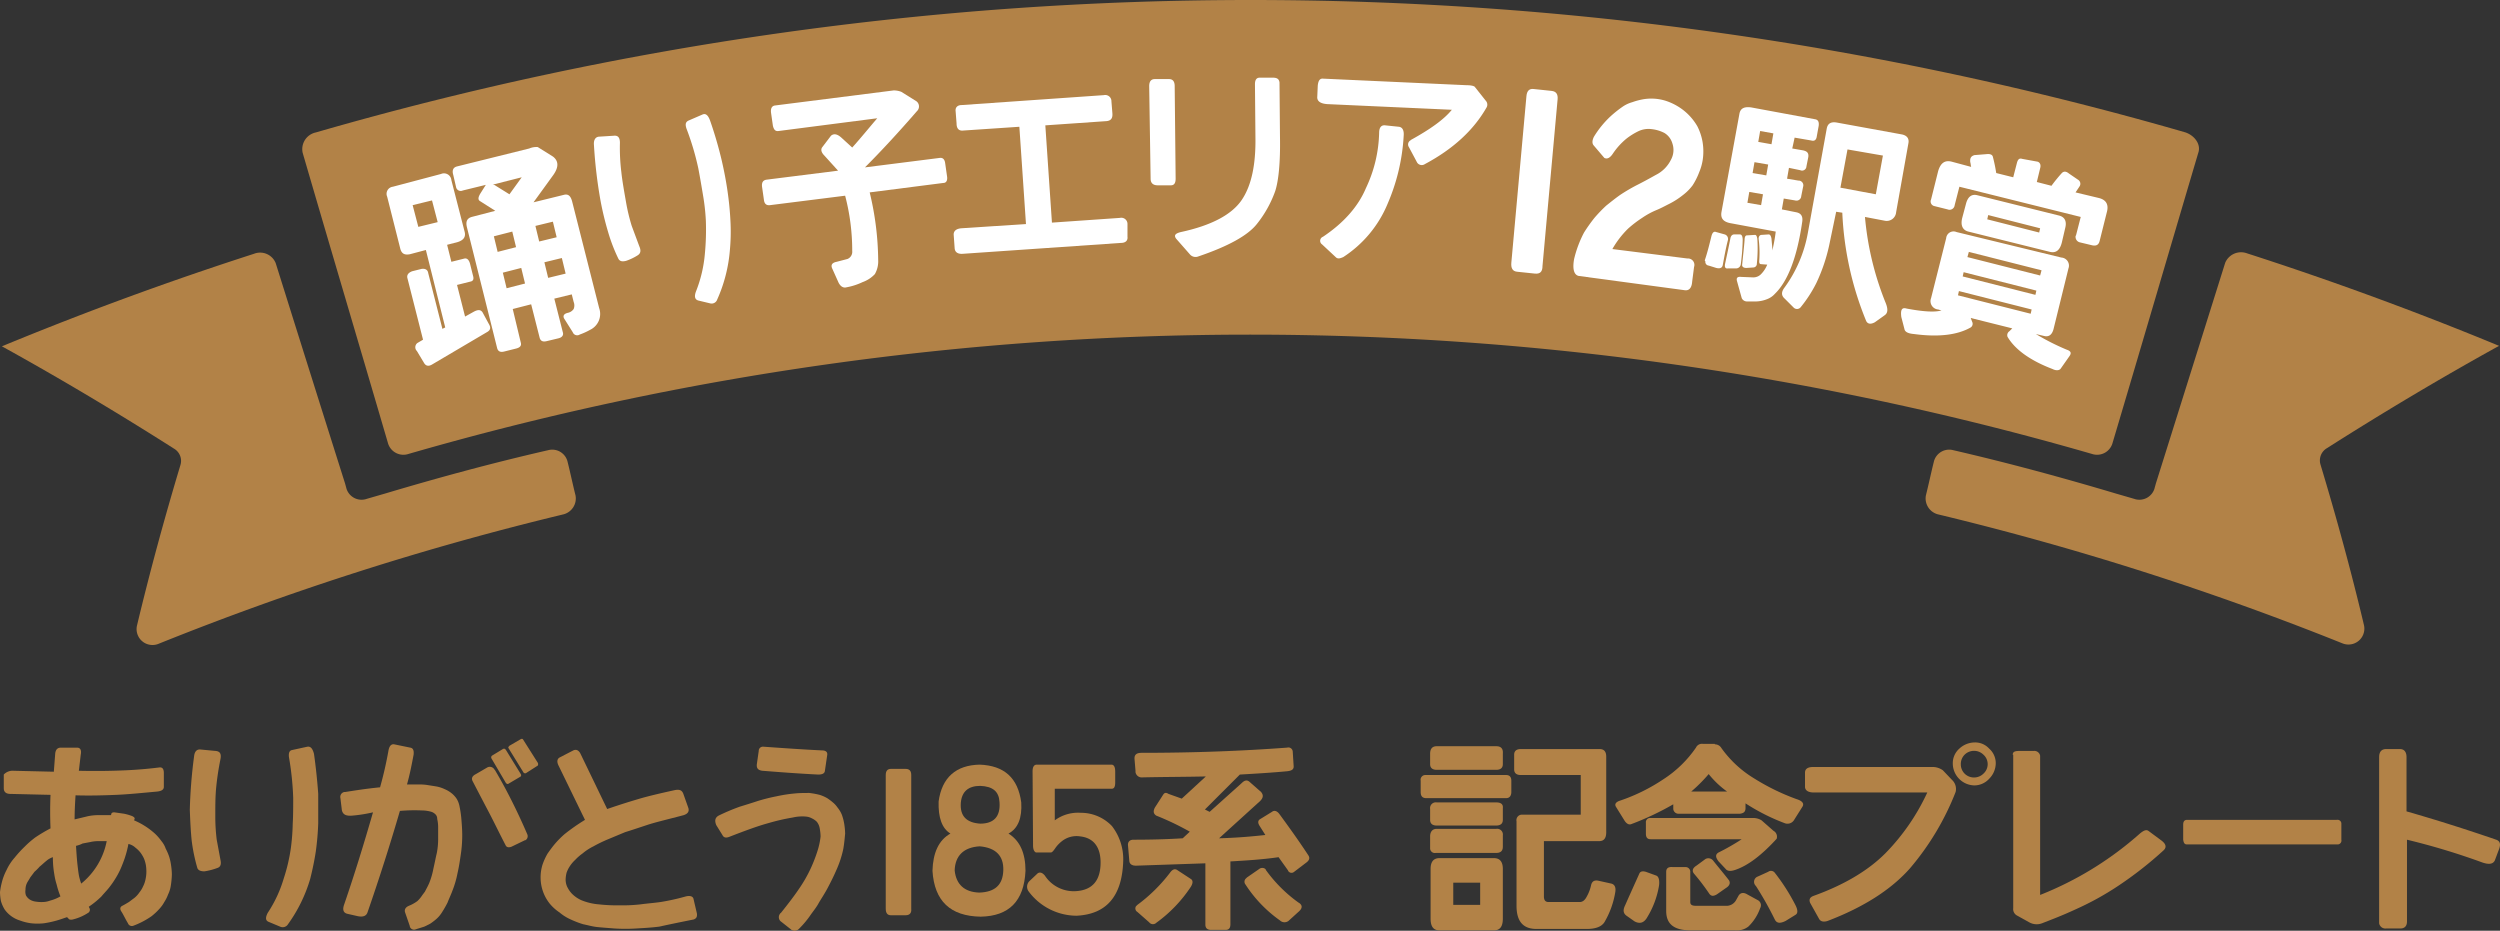 <svg id="レイヤー_1" data-name="レイヤー 1" xmlns="http://www.w3.org/2000/svg" viewBox="0 0 529.5 197.13"><rect x="0" y="0" width="529.5" height="197.13" fill="#333333" stroke="none"/><defs><style>.cls-1{fill:#b28247;}.cls-2{fill:#fff;}</style></defs><path class="cls-1" d="M3.5,165.8l8.5.2.3-3.9q.15-1.2,1.2-1.2h3.4c.7,0,1,.5.8,1.5l-.4,3.4c4.3.1,7.6,0,9.9-.1s4.7-.3,7.1-.6c.7-.1,1,.3,1,1.2v2.9c0,.6-.5.9-1.4,1-3.3.3-6.2.6-8.7.7s-5.4.2-8.6.1c-.1,1.6-.2,3.3-.2,5.1l2.5-.6a10.33,10.33,0,0,1,2.2-.3h3l.1-.3c0-.2.3-.3.6-.3l2.1.3a10.93,10.93,0,0,1,1.7.5c.4.2.6.4.5.6l-.1.3a15.66,15.66,0,0,1,4.4,2.8,10.7,10.7,0,0,1,1.4,1.6,5.07,5.07,0,0,1,.9,1.6,11.11,11.11,0,0,1,.7,1.6,10.46,10.46,0,0,1,.4,1.7,14.92,14.92,0,0,1,.2,2.1,17.85,17.85,0,0,1-.2,2.3,6.64,6.64,0,0,1-.6,2,8,8,0,0,1-.8,1.6,7.1,7.1,0,0,1-1,1.4,12.88,12.88,0,0,1-1.7,1.6,17.21,17.21,0,0,1-3.8,2,.88.88,0,0,1-1.2-.5h0c-.6-1-1-1.9-1.4-2.5s-.2-1,.2-1.2.9-.5,1.4-.8l1.2-.9a5.24,5.24,0,0,0,1-1.1,5.67,5.67,0,0,0,.8-1.3,5.78,5.78,0,0,0,.5-1.4,7.72,7.72,0,0,0,.2-1.5,8.6,8.6,0,0,0-.1-1.6,7.37,7.37,0,0,0-.4-1.4,7.46,7.46,0,0,0-.7-1.2,5.73,5.73,0,0,0-1.1-1.1,3.15,3.15,0,0,0-1.5-.8,22.26,22.26,0,0,1-1.3,4.4,16.81,16.81,0,0,1-1.5,3,19.08,19.08,0,0,1-1.5,2.1c-.5.6-1,1.1-1.4,1.6a18.57,18.57,0,0,1-2.7,2.2l.2.4a.78.78,0,0,1-.2.8,10.39,10.39,0,0,1-3.4,1.5c-.5.1-.8,0-.9-.2l-.3-.3c-.9.3-1.7.6-2.5.8a20.48,20.48,0,0,1-2.4.5,12.19,12.19,0,0,1-2.7,0,10.55,10.55,0,0,1-2.4-.6,6.08,6.08,0,0,1-1.8-.9,6.2,6.2,0,0,1-1.4-1.4,7.1,7.1,0,0,1-.8-1.8,11.08,11.08,0,0,1-.2-1.9,15.52,15.52,0,0,1,.4-2.1,11.66,11.66,0,0,1,1-2.6,10.57,10.57,0,0,1,1.7-2.6,25,25,0,0,1,2.2-2.4,20,20,0,0,1,2.2-1.9,33.71,33.71,0,0,1,3.2-1.9c-.1-2.4-.1-4.8,0-7.1l-8.5-.2c-.9,0-1.4-.4-1.4-1.2v-2.9A2.59,2.59,0,0,1,3.5,165.8Zm8.3,18.3a3.92,3.92,0,0,0-1.4.8c-.5.4-.9.8-1.4,1.2a11.41,11.41,0,0,1-1.1,1.1L7,188.4c-.2.4-.5.8-.7,1.2A3.19,3.19,0,0,0,6,191a2.46,2.46,0,0,0,.1,1.2,2.7,2.7,0,0,0,.7.8,3,3,0,0,0,1.3.5,7.57,7.57,0,0,0,1.5.1,4.53,4.53,0,0,0,1.6-.3,8.49,8.49,0,0,0,2.2-.9,18.29,18.29,0,0,1-.8-2.5,14.19,14.19,0,0,1-.5-2.2A20.16,20.16,0,0,1,11.8,184.1Zm4.9-2.4q.15,2.55.3,3.9c.1.9.2,1.7.3,2.3a12.09,12.09,0,0,0,.5,1.8,15.33,15.33,0,0,0,5.4-9H21.3a7.77,7.77,0,0,0-1.6.2l-1.6.3A5.78,5.78,0,0,1,16.7,181.7Z" transform="translate(-0.6 -2.55)"/><path class="cls-1" d="M41.7,162.8c.1-1.1.6-1.6,1.4-1.5l3.2.3c.9.1,1.2.6,1,1.7-.4,2-.7,3.9-.9,5.9s-.2,3.9-.2,6.3a40.28,40.28,0,0,0,.3,4.9l.8,4.3c.2.9,0,1.5-.7,1.7a13.43,13.43,0,0,1-2.7.7c-.8,0-1.3-.2-1.5-.7a37.29,37.29,0,0,1-1.2-5.8c-.2-1.9-.3-4-.4-6.5A105.4,105.4,0,0,1,41.7,162.8Zm20.1.1c-.1-.9.1-1.4.7-1.5l3.2-.7c.7-.1,1.1.4,1.4,1.5.4,2.8.7,5.7.9,8.5v6.2a58.68,58.68,0,0,1-.5,5.9c-.3,2-.7,3.9-1.2,5.9a31.76,31.76,0,0,1-4.7,9.6,1.31,1.31,0,0,1-1.7.5l-2.4-1c-.7-.3-.7-.9-.2-1.9a27.06,27.06,0,0,0,3.4-7.3,37.05,37.05,0,0,0,1.5-6.4,45.5,45.5,0,0,0,.4-5.2c.1-1.7.1-3.5.1-5.5A62.72,62.72,0,0,0,61.8,162.9Z" transform="translate(-0.6 -2.55)"/><path class="cls-1" d="M82.9,161.4q.3-1.35,1.2-1.2l3.4.7c.6.1.8.6.7,1.5-.4,2.1-.8,4.2-1.4,6.3h2.4a11.48,11.48,0,0,1,1.8.1l1.9.3a7,7,0,0,1,1.9.6,6,6,0,0,1,1.5.9,5.24,5.24,0,0,1,1,1.1,4.71,4.71,0,0,1,.6,1.5,23.36,23.36,0,0,1,.4,2.6c.1,1.2.2,2.4.2,3.7a26.93,26.93,0,0,1-.3,4c-.2,1.4-.4,2.7-.7,4a20.14,20.14,0,0,1-1,3.5c-.4,1.1-.8,1.9-1.1,2.7a22.47,22.47,0,0,1-1.2,2.1,6.39,6.39,0,0,1-1.3,1.5,12.49,12.49,0,0,1-1.2.9l-1.2.6c-.6.2-1.3.4-1.9.6a.93.93,0,0,1-1.2-.6v-.1l-1-2.9c-.2-.6.1-1.1.8-1.4a8.11,8.11,0,0,0,1.8-1,6.47,6.47,0,0,0,.8-.9c.2-.3.5-.7.8-1.1.3-.6.6-1.1.9-1.8a15.83,15.83,0,0,0,.9-3.1c.3-1.3.5-2.4.7-3.2a15.26,15.26,0,0,0,.3-3v-2.6a7.93,7.93,0,0,0-.2-1.7,1.28,1.28,0,0,0-.4-1,2.18,2.18,0,0,0-.8-.5,7.61,7.61,0,0,0-2.1-.3,35.71,35.71,0,0,0-4.6.1q-3.15,10.8-6.9,21.6c-.3.7-1,.9-2,.7l-2.2-.5c-.9-.2-1.1-.9-.7-2,2.2-6.4,4.2-12.9,6.1-19.5a31.07,31.07,0,0,1-4.4.7c-1.3.1-2-.2-2.2-1.2l-.3-2.5a1.07,1.07,0,0,1,.8-1.3h.2c1.9-.3,4.4-.7,7.4-1A81,81,0,0,0,82.9,161.4Zm17.8,6.6c-.3-.6-.1-1.1.7-1.5l2.4-1.4a1.13,1.13,0,0,1,1.5.4.1.1,0,0,0,.1.1c1.6,2.7,2.8,5,3.7,6.8s2,4.1,3.2,6.9a1,1,0,0,1-.4,1.2h-.1l-2.9,1.4q-.9.3-1.2-.3c-1.4-2.7-2.5-5-3.5-6.9s-2.2-4.2-3.5-6.7Zm4.1-5.4,2.3-1.4a.45.45,0,0,1,.5,0,.1.1,0,0,0,.1.1l3.2,5.2a.45.45,0,0,1,0,.5l-2.7,1.6a.55.55,0,0,1-.5-.3l-3-5.1a.47.47,0,0,1,.1-.6Zm3.7-2.1,2.4-1.4c.2-.1.4-.1.5.1h0l3.1,4.9a.64.64,0,0,1,0,.6l-2.5,1.6a.44.44,0,0,1-.5-.1h0l-3.2-5.2c-.1-.1,0-.3.2-.5Z" transform="translate(-0.6 -2.55)"/><path class="cls-1" d="M118.9,164.7c-.4-.8-.3-1.4.2-1.7l2.9-1.5c.6-.3,1.2-.1,1.6.8l5.6,11.6c2.9-1,5.2-1.7,6.9-2.2s4.2-1.1,7.4-1.8c1-.2,1.5,0,1.8.7l1.1,3.1c.2.7-.1,1.2-1,1.5-3.4.9-6,1.5-7.8,2.1s-3.3,1.1-4.6,1.5l-3.6,1.5a30.17,30.17,0,0,0-3.1,1.5,11.35,11.35,0,0,0-2.3,1.5,10.7,10.7,0,0,0-1.6,1.4,6.89,6.89,0,0,0-1.1,1.3,6.11,6.11,0,0,0-.7,1.4,6.75,6.75,0,0,0-.2,1.4,3.65,3.65,0,0,0,.3,1.5,5.6,5.6,0,0,0,1,1.5,6.61,6.61,0,0,0,2,1.4,12.41,12.41,0,0,0,3.8.9,34.67,34.67,0,0,0,4.4.2,33.17,33.17,0,0,0,4.3-.2c1.5-.2,2.9-.3,4.3-.5a46.41,46.41,0,0,0,5.4-1.2c.9-.2,1.5,0,1.6.6l.7,3c.1.7-.1,1.1-.7,1.3q-5,1-7.2,1.5c-1.5.2-3.1.3-4.9.4a36.7,36.7,0,0,1-4.7,0c-1.3-.1-2.6-.2-3.6-.3s-2-.4-3-.6a20,20,0,0,1-2.6-1,9.74,9.74,0,0,1-2.4-1.5,9.52,9.52,0,0,1-2.1-1.9,8.87,8.87,0,0,1-1.9-5.4,9,9,0,0,1,.4-2.8,12.81,12.81,0,0,1,1.1-2.4c.5-.7,1-1.4,1.6-2.1a18.88,18.88,0,0,1,2-2,41.46,41.46,0,0,1,4.3-3Z" transform="translate(-0.6 -2.55)"/><path class="cls-1" d="M152.3,177.3c-.4-1-.2-1.6.5-2a43.19,43.19,0,0,1,4.5-1.9c1.3-.4,2.6-.8,3.8-1.2a38.93,38.93,0,0,1,4-1,31,31,0,0,1,3.9-.6c1-.1,2-.1,3-.1a17,17,0,0,1,2.2.4,7.74,7.74,0,0,1,1.6.7,12.49,12.49,0,0,1,1.2.9,5.24,5.24,0,0,1,1,1.1,6,6,0,0,1,.9,1.5,10.55,10.55,0,0,1,.5,1.9,14.92,14.92,0,0,1,.2,2.1c-.1,1.1-.2,2.2-.4,3.3a21.62,21.62,0,0,1-1.4,4.3c-.6,1.4-1.3,2.8-2,4.1s-1.4,2.3-1.9,3.2-1.2,1.7-1.8,2.6a20.41,20.41,0,0,1-2.3,2.7,1.27,1.27,0,0,1-1.8,0h0l-1.9-1.5a1.17,1.17,0,0,1-.3-1.7c0-.1.1-.1.2-.2,1.6-2,2.9-3.7,3.9-5.2a28.63,28.63,0,0,0,2.4-4.2,31.21,31.21,0,0,0,1.5-3.9,15,15,0,0,0,.6-2.9,11,11,0,0,0-.2-1.8,3.1,3.1,0,0,0-.6-1.3,3.59,3.59,0,0,0-1-.7,3.26,3.26,0,0,0-1.3-.4,8.83,8.83,0,0,0-2.8.2,43.71,43.71,0,0,0-5.2,1.2c-2.2.6-4.9,1.6-8,2.8-.9.4-1.4.3-1.7-.3Zm9-15.7a.88.88,0,0,1,.8-.9h.2c4.2.3,8.4.6,12.7.8.6.1.9.4.8,1l-.5,3.4c-.1.5-.6.7-1.4.7-4.1-.2-8-.5-11.8-.8-.9-.1-1.3-.5-1.2-1.4Z" transform="translate(-0.6 -2.55)"/><path class="cls-1" d="M188.2,195V166.7c0-.9.4-1.3,1.1-1.3h3.1c.8,0,1.2.4,1.2,1.3V195c.1.9-.3,1.4-1.2,1.4h-3.1C188.6,196.4,188.2,196,188.2,195Z" transform="translate(-0.6 -2.55)"/><path class="cls-1" d="M208.1,164.5c5.2.2,8.1,2.8,8.8,8q.3,5-2.7,6.6c2.4,1.5,3.6,4.1,3.6,7.9-.3,6.4-3.5,9.6-9.5,9.7-6.4-.1-9.8-3.3-10.2-9.7.1-3.8,1.3-6.5,3.8-7.9-1.8-1.1-2.6-3.4-2.5-6.8C200.1,167.2,203.1,164.6,208.1,164.5Zm0,17.3c-3.4.2-5.2,2-5.3,5.1.3,3,2.1,4.6,5.2,4.7,3.3-.1,5-1.6,5.1-4.7s-1.6-4.8-5-5.1Zm.1-12.8c-2.5,0-3.9,1.2-4.1,3.6-.2,2.8,1.2,4.2,4.1,4.4,2.9,0,4.3-1.5,4.1-4.5C212.2,170.2,210.9,169.1,208.2,169Z" transform="translate(-0.6 -2.55)"/><path class="cls-1" d="M219.3,165.9c0-.9.3-1.4.9-1.4h15.9c.5.1.7.6.7,1.5v2.3c0,.8-.2,1.3-.7,1.3H224v6.7a8.3,8.3,0,0,1,5.5-1.6,9.07,9.07,0,0,1,6.6,2.8,11.45,11.45,0,0,1,2.4,7.3q-.3,11.25-9.9,11.7a12.73,12.73,0,0,1-10.1-5.1,1.68,1.68,0,0,1,.1-2.2l1.8-1.7c.5-.3,1-.1,1.5.5a7.31,7.31,0,0,0,6.5,3.3c3.7-.2,5.4-2.4,5.3-6.4-.1-3.1-1.6-4.9-4.3-5.2a5,5,0,0,0-3.6.8,6.85,6.85,0,0,0-1.7,1.7q-.6.9-.9.9H220q-.6-.3-.6-1.5Z" transform="translate(-0.6 -2.55)"/><path class="cls-1" d="M250.9,171.7,256,167c-4.5.1-9,.1-13.4.2a1.34,1.34,0,0,1-1.5-1.1v-.3l-.2-2.4c-.1-1,.4-1.4,1.5-1.4,11.1,0,21.4-.4,30.8-1.1a.93.93,0,0,1,1.2.8l.2,3.2c0,.6-.4.9-1.4,1-3.2.3-6.5.5-10,.7l-7.4,7.4,1,.5,6.8-6.1c.6-.6,1.1-.7,1.6-.3l2.5,2.2c.5.6.5,1.2-.2,1.9l-8.7,7.9c3.8-.1,7.1-.4,9.8-.7l-1.2-1.9c-.4-.6-.4-1.1,0-1.4l2.6-1.6c.5-.4,1.1-.2,1.6.5,2.2,3,4.2,5.8,6.1,8.7.4.6.2,1.1-.5,1.6l-2.5,1.9a.82.82,0,0,1-1.2-.1.35.35,0,0,1-.1-.2l-2-2.8c-3.4.5-6.8.7-10.2.9v13.3c0,.8-.3,1.2-1,1.2h-3.1c-.8,0-1.2-.4-1.2-1.1v-13l-14.7.5c-.8,0-1.3-.3-1.4-.9l-.3-3.5c0-.7.4-1.1,1.2-1.1,3.8,0,7.3-.1,10.4-.3l1.5-1.4a57.93,57.93,0,0,0-7.1-3.4c-.6-.4-.7-.9-.3-1.7l1.8-2.8c.3-.4.6-.4,1.1-.1Zm1.9,18.7a29.26,29.26,0,0,1-7.3,7.6,1,1,0,0,1-1.5-.1h0l-2.5-2.2a.86.86,0,0,1-.3-1.2l.3-.3a34.19,34.19,0,0,0,6.9-6.8q.75-1.05,1.5-.6l2.9,1.9c.5.3.5.9,0,1.7Zm15.9-3.6a30.12,30.12,0,0,0,6.9,6.9c.9.5.9,1.2.1,1.9l-2.2,2a1.38,1.38,0,0,1-1.8-.1,27.78,27.78,0,0,1-7.3-7.6.93.93,0,0,1,.1-1.3l.2-.2,2.6-1.8a1.05,1.05,0,0,1,1.3,0,.31.31,0,0,1,.1.2Z" transform="translate(-0.6 -2.55)"/><path class="cls-1" d="M302.7,171.6c-.8,0-1.2-.4-1.2-1.3v-2.4a1,1,0,0,1,.9-1.2h17.2c.7,0,1.1.4,1.1,1.2v2.4c0,.8-.4,1.3-1.1,1.3Zm14.8-6H304.9c-.9,0-1.4-.4-1.4-1.2v-2.2c0-1.1.5-1.6,1.4-1.6h12.6c1,0,1.5.5,1.4,1.6v2.2c0,.8-.5,1.2-1.4,1.2Zm0,11.8H304.9c-.9,0-1.4-.4-1.4-1.2v-2.3a1.22,1.22,0,0,1,1.4-1.4h12.6c1,0,1.5.4,1.4,1.2v2.5c0,.8-.5,1.2-1.4,1.2Zm0,5.8H304.7a1,1,0,0,1-1.2-.9v-2.6c0-1,.5-1.6,1.4-1.6h12.6a1.22,1.22,0,0,1,1.4,1.4v2.4c0,.9-.5,1.3-1.4,1.3Zm1.4,13.9c0,1.7-.6,2.5-1.9,2.5H305.5c-1.3,0-1.9-.8-1.9-2.5V186.6c0-1.5.6-2.3,1.9-2.3H317c1.3,0,1.9.8,1.9,2.3Zm-10.5-7.6v4.7h5.7v-4.7Zm13.4-13a1.17,1.17,0,0,1,1-1.4h12.6v-8.4H322.7c-.9,0-1.4-.4-1.4-1.2v-3.1c0-.8.5-1.2,1.4-1.2h16.7c.9,0,1.4.5,1.4,1.6v16c0,1.3-.5,1.9-1.5,1.9H327.6v11.7c0,.8.3,1.2,1,1.2h6.6q.9,0,1.5-1.2a8.54,8.54,0,0,0,.9-2.4c.2-.8.7-1.1,1.6-.9l2.7.6c.7.2,1,.8.8,1.9a18.43,18.43,0,0,1-2.3,6.3c-.6.9-1.8,1.4-3.7,1.4H326c-2.8,0-4.2-1.6-4.2-4.9V176.5Z" transform="translate(-0.6 -2.55)"/><path class="cls-1" d="M363.8,160.2a1.6,1.6,0,0,1,1.4.8,23.35,23.35,0,0,0,6.9,6.4,46.94,46.94,0,0,0,9,4.4c1.3.4,1.7,1,1.2,1.7l-1.7,2.7a1.63,1.63,0,0,1-2,.7,43.12,43.12,0,0,1-8.3-4.2v1c0,.8-.4,1.1-1.2,1.2H356.2a1.11,1.11,0,0,1-1.2-1v-1a60.16,60.16,0,0,1-8.9,4.2c-.5.2-1-.1-1.4-.7l-1.8-2.9c-.4-.6-.1-1.1.9-1.4a38.58,38.58,0,0,0,9.1-4.5,24.42,24.42,0,0,0,6.9-6.7,1.41,1.41,0,0,1,1.5-.8h2.5ZM351.4,188c.5.2.7.9.6,2a18.63,18.63,0,0,1-2.5,6.8q-1,1.8-2.7.9l-1.7-1.2c-.7-.5-.8-1.2-.3-2.2.7-1.6,1.7-3.8,3-6.7.2-.5.7-.6,1.4-.4Zm24.8-9.5a1.43,1.43,0,0,1,.7,1.7c-3.2,3.5-6.1,5.7-8.8,6.6-.9.3-1.6.3-2-.2l-1.5-1.6c-.7-.9-.7-1.5,0-1.9a47.59,47.59,0,0,0,4.9-2.8H350.2c-.7,0-1-.4-1-1.2v-2.3a.89.89,0,0,1,.8-1h22a3.37,3.37,0,0,1,1.7.5Zm-17.6,8.8v6.3c0,.6.4.8,1.2.8h6.3a2.32,2.32,0,0,0,2.2-1.2l.5-.9c.4-.7,1.1-.8,1.9-.3l2.2,1.2a1.22,1.22,0,0,1,.5,1.7,10.06,10.06,0,0,1-2.5,3.9,4,4,0,0,1-2.8.8h-9.4c-3.5,0-5.2-1.3-5.2-4.1v-8.3c0-.7.4-1.1,1.4-1h2.6A1,1,0,0,1,358.6,187.3Zm3.9-20.8a32.32,32.32,0,0,1-3.7,3.7h7.6A19.63,19.63,0,0,1,362.5,166.5Zm1,18.4c1.2,1.5,2.3,2.8,3.3,4.1.3.5.2,1.1-.6,1.6l-2,1.4c-.7.4-1.2.4-1.6-.2a46.32,46.32,0,0,0-3.2-4.2c-.5-.6-.3-1.2.5-1.7l1.9-1.4a1.28,1.28,0,0,1,1.7.4Zm9.4,3.3,2.2-1a1,1,0,0,1,1.4.2,42.29,42.29,0,0,1,4.4,6.9c.5,1,.5,1.7,0,2l-2.1,1.3c-1.2.6-1.9.5-2.3-.3a71.36,71.36,0,0,0-4-7.1,1.19,1.19,0,0,1,.4-2Z" transform="translate(-0.6 -2.55)"/><path class="cls-1" d="M382.9,166.2c0-.8.6-1.2,1.7-1.2h25.5a3.72,3.72,0,0,1,2,.7l1.9,2a2.62,2.62,0,0,1,.8,2.6,56.73,56.73,0,0,1-9.7,16.2q-6,6.75-17.4,11.1c-.9.3-1.5.1-1.8-.4l-1.9-3.4c-.3-.7-.1-1.2.7-1.5,6.4-2.3,11.5-5.3,15.2-9a45.76,45.76,0,0,0,8.9-12.9h-24c-1.2,0-1.8-.4-1.9-1.1v-3.1Zm31.3-2a4.1,4.1,0,0,1,1.4-3.1,4.82,4.82,0,0,1,3.2-1.3,4,4,0,0,1,3.1,1.3,4.1,4.1,0,0,1,1.4,3.1,4.71,4.71,0,0,1-1.4,3.3,4.26,4.26,0,0,1-3.1,1.4,4.67,4.67,0,0,1-4.6-4.7Zm1.7.2a2.79,2.79,0,0,0,.8,2,2.84,2.84,0,0,0,4,0,2.69,2.69,0,0,0,.2-3.8l-.2-.2a2.84,2.84,0,0,0-4,0,2.79,2.79,0,0,0-.8,2Z" transform="translate(-0.6 -2.55)"/><path class="cls-1" d="M426.9,162.4c0-.6.4-.8,1.4-.8h3a1.25,1.25,0,0,1,1.4,1v29.5a71.28,71.28,0,0,0,20.9-12.8c.9-.8,1.5-1.1,2-.8l2.7,2c1.1.8,1.2,1.5.6,2.1a79.17,79.17,0,0,1-9.7,7.6,61.78,61.78,0,0,1-9.1,5c-2.8,1.3-5.2,2.2-7,2.9a3.19,3.19,0,0,1-2.7-.2l-2.7-1.5a1.56,1.56,0,0,1-.7-1.5V162.4Z" transform="translate(-0.6 -2.55)"/><path class="cls-1" d="M463.8,181.4c-.5,0-.7-.3-.8-1v-3.2c0-.7.3-1,.8-1h31.7a.82.82,0,0,1,1,.7v3.5a.82.82,0,0,1-.7,1h-32Z" transform="translate(-0.6 -2.55)"/><path class="cls-1" d="M504.5,162.9c0-1.1.5-1.7,1.5-1.7h2.9c.9,0,1.4.6,1.4,1.7v11.5c6.3,1.8,12.6,3.8,19,6,.8.3,1,.9.6,2l-.9,2.4c-.4.8-1.3.9-2.7.4a145.56,145.56,0,0,0-15.9-4.8v17.3c0,1-.5,1.5-1.4,1.5h-3a1.34,1.34,0,0,1-1.5-1.1V162.9Z" transform="translate(-0.6 -2.55)"/><g id="レイヤー_2" data-name="レイヤー 2"><g id="design"><path class="cls-1" d="M82.1,107.1l-3.8,1.1a3.35,3.35,0,0,1-4.3-2.1c-.1-.4-.2-.7-.3-1.1Q66.35,81.75,59,58.3a3.55,3.55,0,0,0-4.6-2Q27.4,65,1,75.9H1c12.5,6.9,24.7,14.2,36.5,21.7a3,3,0,0,1,1.3,3.5c-3.4,11.3-6.5,22.7-9.2,34a3.37,3.37,0,0,0,4.6,3.8,614.6,614.6,0,0,1,85.7-27.4,3.48,3.48,0,0,0,2.6-4c-.6-2.4-1.1-4.8-1.7-7.2a3.34,3.34,0,0,0-4.1-2.4h0C104.9,100.6,93.5,103.7,82.1,107.1Z" transform="translate(-0.6 -2.55)"/><path class="cls-1" d="M448.8,107.1l3.8,1.1a3.35,3.35,0,0,0,4.3-2.1c.1-.4.2-.7.3-1.1l14.7-46.8a3.64,3.64,0,0,1,4.6-2q27,8.7,53.4,19.6h0c-12.5,6.9-24.7,14.2-36.5,21.7a3,3,0,0,0-1.3,3.5c3.4,11.3,6.5,22.6,9.2,34a3.37,3.37,0,0,1-4.6,3.8,617.72,617.72,0,0,0-85.6-27.3,3.48,3.48,0,0,1-2.6-4c.6-2.4,1.1-4.8,1.7-7.2a3.34,3.34,0,0,1,4.1-2.4h0C426,100.6,437.4,103.7,448.8,107.1Z" transform="translate(-0.6 -2.55)"/><path class="cls-1" d="M463.5,30.6a712.85,712.85,0,0,0-396,0,3.62,3.62,0,0,0-2.8,4.3c6,20.6,12.1,41.1,18.1,61.6a3.4,3.4,0,0,0,4.3,2.2,641.54,641.54,0,0,1,356.6,0,3.4,3.4,0,0,0,4.3-2.2c6.1-20.5,12.1-41,18.2-61.6C466.8,33.2,465.5,31.3,463.5,30.6Z" transform="translate(-0.6 -2.55)"/><path class="cls-2" d="M103.9,72.8,92.2,79.7q-1.2.75-1.8-.3l-1.5-2.5a1.13,1.13,0,0,1,.1-1.7l1.2-.7-3.3-13c-.2-.7.2-1.2,1-1.5l2-.5c.8-.1,1.3.2,1.4.9l3,11.8.6-.3L90.8,55.5l-3.4.9c-1.1.2-1.7-.1-2-1.1L82.6,44.2a1.51,1.51,0,0,1,1.2-2.1L94,39.4a1.57,1.57,0,0,1,2.2,1.3L99,51.6c.3,1.1-.2,1.8-1.4,2.2l-2.3.6.9,3.6,2.8-.7c.6-.1,1,.4,1.2,1.3l.6,2.4q.3,1.05-.6,1.2l-2.8.7,1.7,6.7,1.8-1c.9-.5,1.5-.5,1.9.1l1.3,2.4C104.6,71.9,104.5,72.4,103.9,72.8ZM88,46l1.2,4.6,4.1-1L92.1,45Zm29.7-10.3c1.2.9,1.3,2.2.1,3.9l-4.2,5.8,6.5-1.6c.9-.2,1.4.3,1.7,1.5l5.7,22.5a3.72,3.72,0,0,1-1.9,4.6,13.82,13.82,0,0,1-2.2,1,1,1,0,0,1-1.4-.3c0-.1-.1-.1-.1-.2l-1.7-2.7c-.5-.7-.2-1.2.7-1.4a2,2,0,0,0,1.2-.8,2,2,0,0,0,0-1.5l-.4-1.6-3.7.9,1.8,7.1c.2.6-.1,1.1-.9,1.3l-2.5.6c-.8.2-1.3,0-1.5-.7L113.1,67l-3.9,1,1.7,7.1c.2.7-.2,1.1-1.1,1.3l-2.4.6c-.8.2-1.3,0-1.5-.7L99.5,50.7c-.3-1.2,0-1.9,1-2.2l5-1.3-3.3-2.1c-.4-.3-.3-.8.1-1.5l1.2-1.9-4.9,1.2a1,1,0,0,1-1.4-.7l-.6-2.6c-.3-1,0-1.6.8-1.8L112.7,34a3.76,3.76,0,0,1,1.8-.3Zm-6.6,4.4-6.7,1.7a1.06,1.06,0,0,1,1.2.1l2.9,1.8Zm-5.9,12.5.8,3.3,3.9-1-.8-3.3Zm1.9,7.7.8,3.3,3.9-1-.8-3.3Zm6.9-9.9.8,3.3,3.7-.9-.8-3.3Zm1.9,7.7.8,3.3,3.7-.9-.8-3.3Z" transform="translate(-0.6 -2.55)"/><path class="cls-2" d="M126.4,33.3c-.1-1.1.3-1.7,1-1.8l3.2-.2c.9-.1,1.3.4,1.3,1.5a42.23,42.23,0,0,0,.3,6.2c.2,1.9.6,4.1,1,6.4a40.5,40.5,0,0,0,1.2,5l1.6,4.3c.4.9.3,1.5-.3,1.9a11.51,11.51,0,0,1-2.5,1.2c-.8.2-1.3.1-1.6-.4a35.42,35.42,0,0,1-2.2-5.7,64.25,64.25,0,0,1-1.6-6.6A100.4,100.4,0,0,1,126.4,33.3ZM146,29.8c-.3-.9-.2-1.4.4-1.7l3-1.3c.7-.3,1.2.2,1.6,1.3a84.67,84.67,0,0,1,2.5,8.6c.5,2.2.9,4.3,1.2,6.4s.5,4.1.6,6.1a42.55,42.55,0,0,1-.1,6.2A31.85,31.85,0,0,1,152.5,66a1.24,1.24,0,0,1-1.5.8l-2.5-.6c-.7-.2-.9-.8-.5-1.9a28.14,28.14,0,0,0,1.9-8.1,53,53,0,0,0,.2-6.9,44.57,44.57,0,0,0-.6-5.4c-.3-1.8-.6-3.6-1-5.7a56.87,56.87,0,0,0-2.5-8.4Z" transform="translate(-0.6 -2.55)"/><path class="cls-2" d="M194.7,24a1.37,1.37,0,0,1,.1,2.1c-3.9,4.5-7.6,8.5-11,11.9l15.8-2q1.05-.15,1.2,1.2l.4,2.8c.1.8-.2,1.3-.8,1.3l-15.6,2a62.93,62.93,0,0,1,1.8,14.3,5.49,5.49,0,0,1-.7,3,6.54,6.54,0,0,1-2.6,1.7,13.52,13.52,0,0,1-3.4,1.1c-.7.2-1.3-.2-1.7-1l-1.3-2.9q-.6-1.2.9-1.5l2.3-.6a1.64,1.64,0,0,0,1-1.7A45.78,45.78,0,0,0,179.6,44l-15.9,2c-.8.1-1.2-.3-1.3-1.1l-.4-2.8c-.1-.9.2-1.4,1-1.5l15.1-1.9-2.9-3.2c-.6-.6-.8-1.2-.5-1.7l1.9-2.5c.6-.5,1.3-.4,2.2.4l2.3,2.1c1.8-2,3.5-4.1,5.3-6.2l-20.9,2.7c-.7.1-1-.3-1.2-1.1l-.4-2.8c-.1-.9.2-1.4.8-1.5l25.2-3.2a4.53,4.53,0,0,1,1.6.3Z" transform="translate(-0.6 -2.55)"/><path class="cls-2" d="M239.4,52.7c.1.8-.4,1.3-1.4,1.3l-33.4,2.3c-1.1.1-1.7-.3-1.8-1.1l-.2-2.8c-.1-.9.5-1.4,1.6-1.5l13.7-.9-1.4-20.6-11.9.8c-.9.1-1.4-.4-1.4-1.5l-.2-2.6c-.1-.8.4-1.3,1.3-1.3l30.1-2.1A1.31,1.31,0,0,1,236,24l.2,2.5c.1,1.1-.3,1.6-1.2,1.7l-13,.9,1.4,20.6,14.4-1a1.31,1.31,0,0,1,1.6,1.3Z" transform="translate(-0.6 -2.55)"/><path class="cls-2" d="M244,20.8q0-1.5,1.2-1.5h3q1.2,0,1.2,1.5l.2,19.6c0,.9-.3,1.4-1,1.4h-2.8c-1,0-1.5-.5-1.5-1.4Zm22.5,10.7-.1-11.1c0-.9.3-1.4,1-1.4h2.8c.9,0,1.3.3,1.4,1l.1,11.5c.1,5.5-.3,9.3-1,11.5a24.12,24.12,0,0,1-3.9,7c-1.9,2.4-6,4.7-12.5,6.9a1.57,1.57,0,0,1-1.7-.5l-2.9-3.3c-.5-.7-.2-1.1,1-1.4,6.5-1.4,10.8-3.7,12.9-6.8S266.6,37.3,266.5,31.5Z" transform="translate(-0.6 -2.55)"/><path class="cls-2" d="M279.7,20.7c.1-1,.4-1.5,1-1.5l30.6,1.4c1,0,1.6.2,1.7.4l2.3,2.9a1.21,1.21,0,0,1,.1,1.5c-2.7,4.7-7,8.7-13,11.9a1.17,1.17,0,0,1-1.7-.4c0-.1-.1-.1-.1-.2l-1.6-3a1,1,0,0,1,.3-1.4.1.1,0,0,0,.1-.1c4-2.2,7-4.3,8.7-6.4l-26.4-1.2c-1.4-.1-2.2-.6-2.1-1.6Zm13,10c0-1.2.5-1.7,1.3-1.6l2.9.3c.7.1,1.1.7,1,1.9a42.11,42.11,0,0,1-3.4,14.4A24.7,24.7,0,0,1,285.1,57c-.7.3-1.1.4-1.5.1l-3-2.8a.91.91,0,0,1,.2-1.6c4.5-3,7.5-6.5,9.1-10.3a28.7,28.7,0,0,0,2.8-11.7Z" transform="translate(-0.6 -2.55)"/><path class="cls-2" d="M320.7,58.2l3.2-35.3q.15-1.65,1.5-1.5l3.8.4c1,.1,1.4.7,1.3,1.8l-3.2,35.3c0,1.2-.5,1.7-1.6,1.6l-3.8-.4C321,60,320.6,59.4,320.7,58.2Z" transform="translate(-0.6 -2.55)"/><path class="cls-2" d="M338.1,33.3c-.3-.4-.3-1,.1-1.8a20.6,20.6,0,0,1,3.5-4.3,24.33,24.33,0,0,1,2.5-2,6.81,6.81,0,0,1,2.1-1,14.13,14.13,0,0,1,2.2-.6,10.21,10.21,0,0,1,4.9.3,12.27,12.27,0,0,1,2.6,1.2,11.79,11.79,0,0,1,4.1,4.2,11.66,11.66,0,0,1,1.1,3.3,12.17,12.17,0,0,1,.1,3.3,10.89,10.89,0,0,1-.8,3.1,14.65,14.65,0,0,1-1.4,2.8,10.45,10.45,0,0,1-2.1,2.1,16.65,16.65,0,0,1-2.8,1.8c-1,.5-1.9,1-2.9,1.4a16.41,16.41,0,0,0-2.9,1.6,23.72,23.72,0,0,0-3,2.3,19.68,19.68,0,0,0-3.3,4.3l15.9,2a1.36,1.36,0,0,1,1.4,1.8l-.4,3.1c-.1,1.4-.7,2-1.7,1.8L335,61c-1-.2-1.4-1.4-1-3.6a23.7,23.7,0,0,1,2.1-5.6,34.57,34.57,0,0,1,2.2-3.1,30.7,30.7,0,0,1,2.5-2.6c1-.8,2-1.6,3-2.3a37.91,37.91,0,0,1,3.4-2c1.2-.6,2.5-1.3,4.1-2.2a7.08,7.08,0,0,0,3.2-3.2,4.28,4.28,0,0,0,.3-3.5,3.8,3.8,0,0,0-1.7-2.2,7.73,7.73,0,0,0-2.7-.8,5,5,0,0,0-2.7.4,14,14,0,0,0-2.6,1.6,14.75,14.75,0,0,0-2.9,3.2q-.9,1.35-1.8.9Z" transform="translate(-0.6 -2.55)"/><path class="cls-2" d="M361.7,57.6c.6-1.8,1-3.5,1.4-5.1.2-.7.5-1,1-.8l1.8.5a1,1,0,0,1,.7.9v.2c-.5,1.9-.8,3.7-1.1,5.3-.1.7-.6.9-1.4.7l-1.6-.5a.78.78,0,0,1-.7-.9C361.6,57.7,361.7,57.6,361.7,57.6Zm22.5-25.3-3.5-.6-.5,2.3,2.3.4c.9.2,1.2.6,1.1,1.4l-.4,2a.92.92,0,0,1-1.3.8l-2.4-.5-.4,2.3,2.4.4a1,1,0,0,1,1,1.3l-.4,2a1,1,0,0,1-1.3.9l-2.4-.4-.4,2.3,3,.6c1.1.2,1.5.9,1.3,2.1-1.1,7.6-3.1,12.6-5.8,15.2a4.19,4.19,0,0,1-1.6,1.1,6.87,6.87,0,0,1-2.4.5h-1.9a1.23,1.23,0,0,1-1.1-.7l-1-3.6q-.3-1.05.9-.9l2.5.1a2.27,2.27,0,0,0,1.6-.6,6,6,0,0,0,1.4-2.1l-1.3-.1c-.3,0-.4-.2-.4-.6a23.58,23.58,0,0,0-.1-4.6c-.1-.6.2-1,.6-1l1.5-.1q.45,0,.6.9c.1,1.2.2,2,.2,2.5.2-1,.5-2.3.7-4L367,49.8c-1.4-.3-2-1-1.8-2.3L369,26.7c.2-1.2,1-1.6,2.5-1.4L385,27.8c.7.1.9.6.8,1.4l-.4,2.2Q385.25,32.6,384.2,32.3ZM366,58.3c.4-1.9.8-3.7,1.1-5.3.1-.5.4-.8.8-.8h1.2q.6,0,.6,1.2a43.79,43.79,0,0,1-.4,5.1,1,1,0,0,1-1,.9h-1.7C366,59.5,365.8,59.1,366,58.3Zm3.6.2c.2-2,.4-3.7.5-5.1,0-.7.2-1,.5-1l1.7-.1c.3,0,.4.3.5.8a31.28,31.28,0,0,1-.1,5.3.77.77,0,0,1-.7.8l-1.5.1C369.8,59.3,369.5,59,369.6,58.5Zm1.5-15.3-.4,2.3,2.9.5.4-2.3Zm1.1-6.3-.4,2.3,2.9.5.4-2.3Zm1.2-6.6-.4,2.3,2.8.5.4-2.3Zm5.2,33.1a28.05,28.05,0,0,0,4.9-11.5l4-22.1c.2-1.1.9-1.5,2.1-1.3L403.3,31c1.2.2,1.7.9,1.5,1.9l-2.6,14.6a2,2,0,0,1-2.4,1.8l-4.2-.8a63.19,63.19,0,0,0,4.3,18c.6,1.4.6,2.3-.1,2.8l-2.1,1.5c-.9.5-1.6.4-1.9-.4a68,68,0,0,1-5-22.8l-1.3-.2L388,54.6a36.85,36.85,0,0,1-2.7,7.9,27.76,27.76,0,0,1-3.3,5.1,1,1,0,0,1-1.5.1l-1.9-1.9c-.8-.7-.7-1.5,0-2.4Zm13.3-29.2-1.5,8.1,7.5,1.4,1.5-8.2Z" transform="translate(-0.6 -2.55)"/><path class="cls-2" d="M437.2,57.1a1.71,1.71,0,0,1,1.5,2.3L435.6,72c-.3,1.4-1,2-2.1,1.7l-1.7-.4a49.21,49.21,0,0,0,6.5,3.3c.9.3,1.1.7.6,1.4L437,80.7c-.3.3-.9.4-1.7,0-4.7-1.8-7.9-4.1-9.5-6.8a1,1,0,0,1,.4-1.2l.6-.6L418,69.9l.3.8a.93.93,0,0,1-.3,1.2c-2.8,1.6-6.8,2.1-12,1.4-1.2-.1-1.8-.4-2-.9l-.7-2.7c-.2-1.5.1-2.1,1.1-1.8,3.7.7,6.1.8,7.4.4l-.7-.2a1.77,1.77,0,0,1-1.5-2.4L412.8,53a1.57,1.57,0,0,1,2.2-1.3Zm-5-20.3c.5.2.7.7.5,1.4l-.7,2.9,3.1.8a32,32,0,0,1,2.2-2.7c.4-.4.9-.4,1.5.1l1.9,1.3a1,1,0,0,1,.3,1.5c-.1.1-.1.2-.2.3l-.6.9,5,1.2c1.5.4,2.1,1.4,1.6,3.1l-1.5,6c-.2.8-.7,1.1-1.6.9l-2.5-.6a1.19,1.19,0,0,1-1-1.2.37.37,0,0,1,.1-.3l1-3.9-25.7-6.4-1,3.9a1.09,1.09,0,0,1-1.5.9l-2.8-.7a1,1,0,0,1-.7-1.4l1.5-6c.5-1.7,1.4-2.4,2.9-2l4.1,1.1c-.1-.3-.1-.7-.2-1-.1-.9.2-1.3.9-1.5l2.5-.2c.8-.1,1.3.1,1.4.6a34,34,0,0,1,.7,3.4l3.6.9.8-3.1c.2-.7.5-1,1.1-.8ZM415.5,64.2l-.2.9L430.7,69l.2-.9Zm21.8-10.3c-.4,1.6-1.2,2.3-2.5,2l-17.3-4.3c-1.2-.3-1.7-1.3-1.3-2.9l.8-3q.6-2.25,2.4-1.8l17.3,4.3c1.2.3,1.7,1.2,1.3,2.7Zm-20.8,6.3-.2.9L431.7,65l.2-.9Zm1.1-4.3-.3,1.1,15.4,3.9.3-1.1Zm4.1-7.8-.2.9,11,2.8.2-.9Z" transform="translate(-0.6 -2.55)"/></g></g></svg>